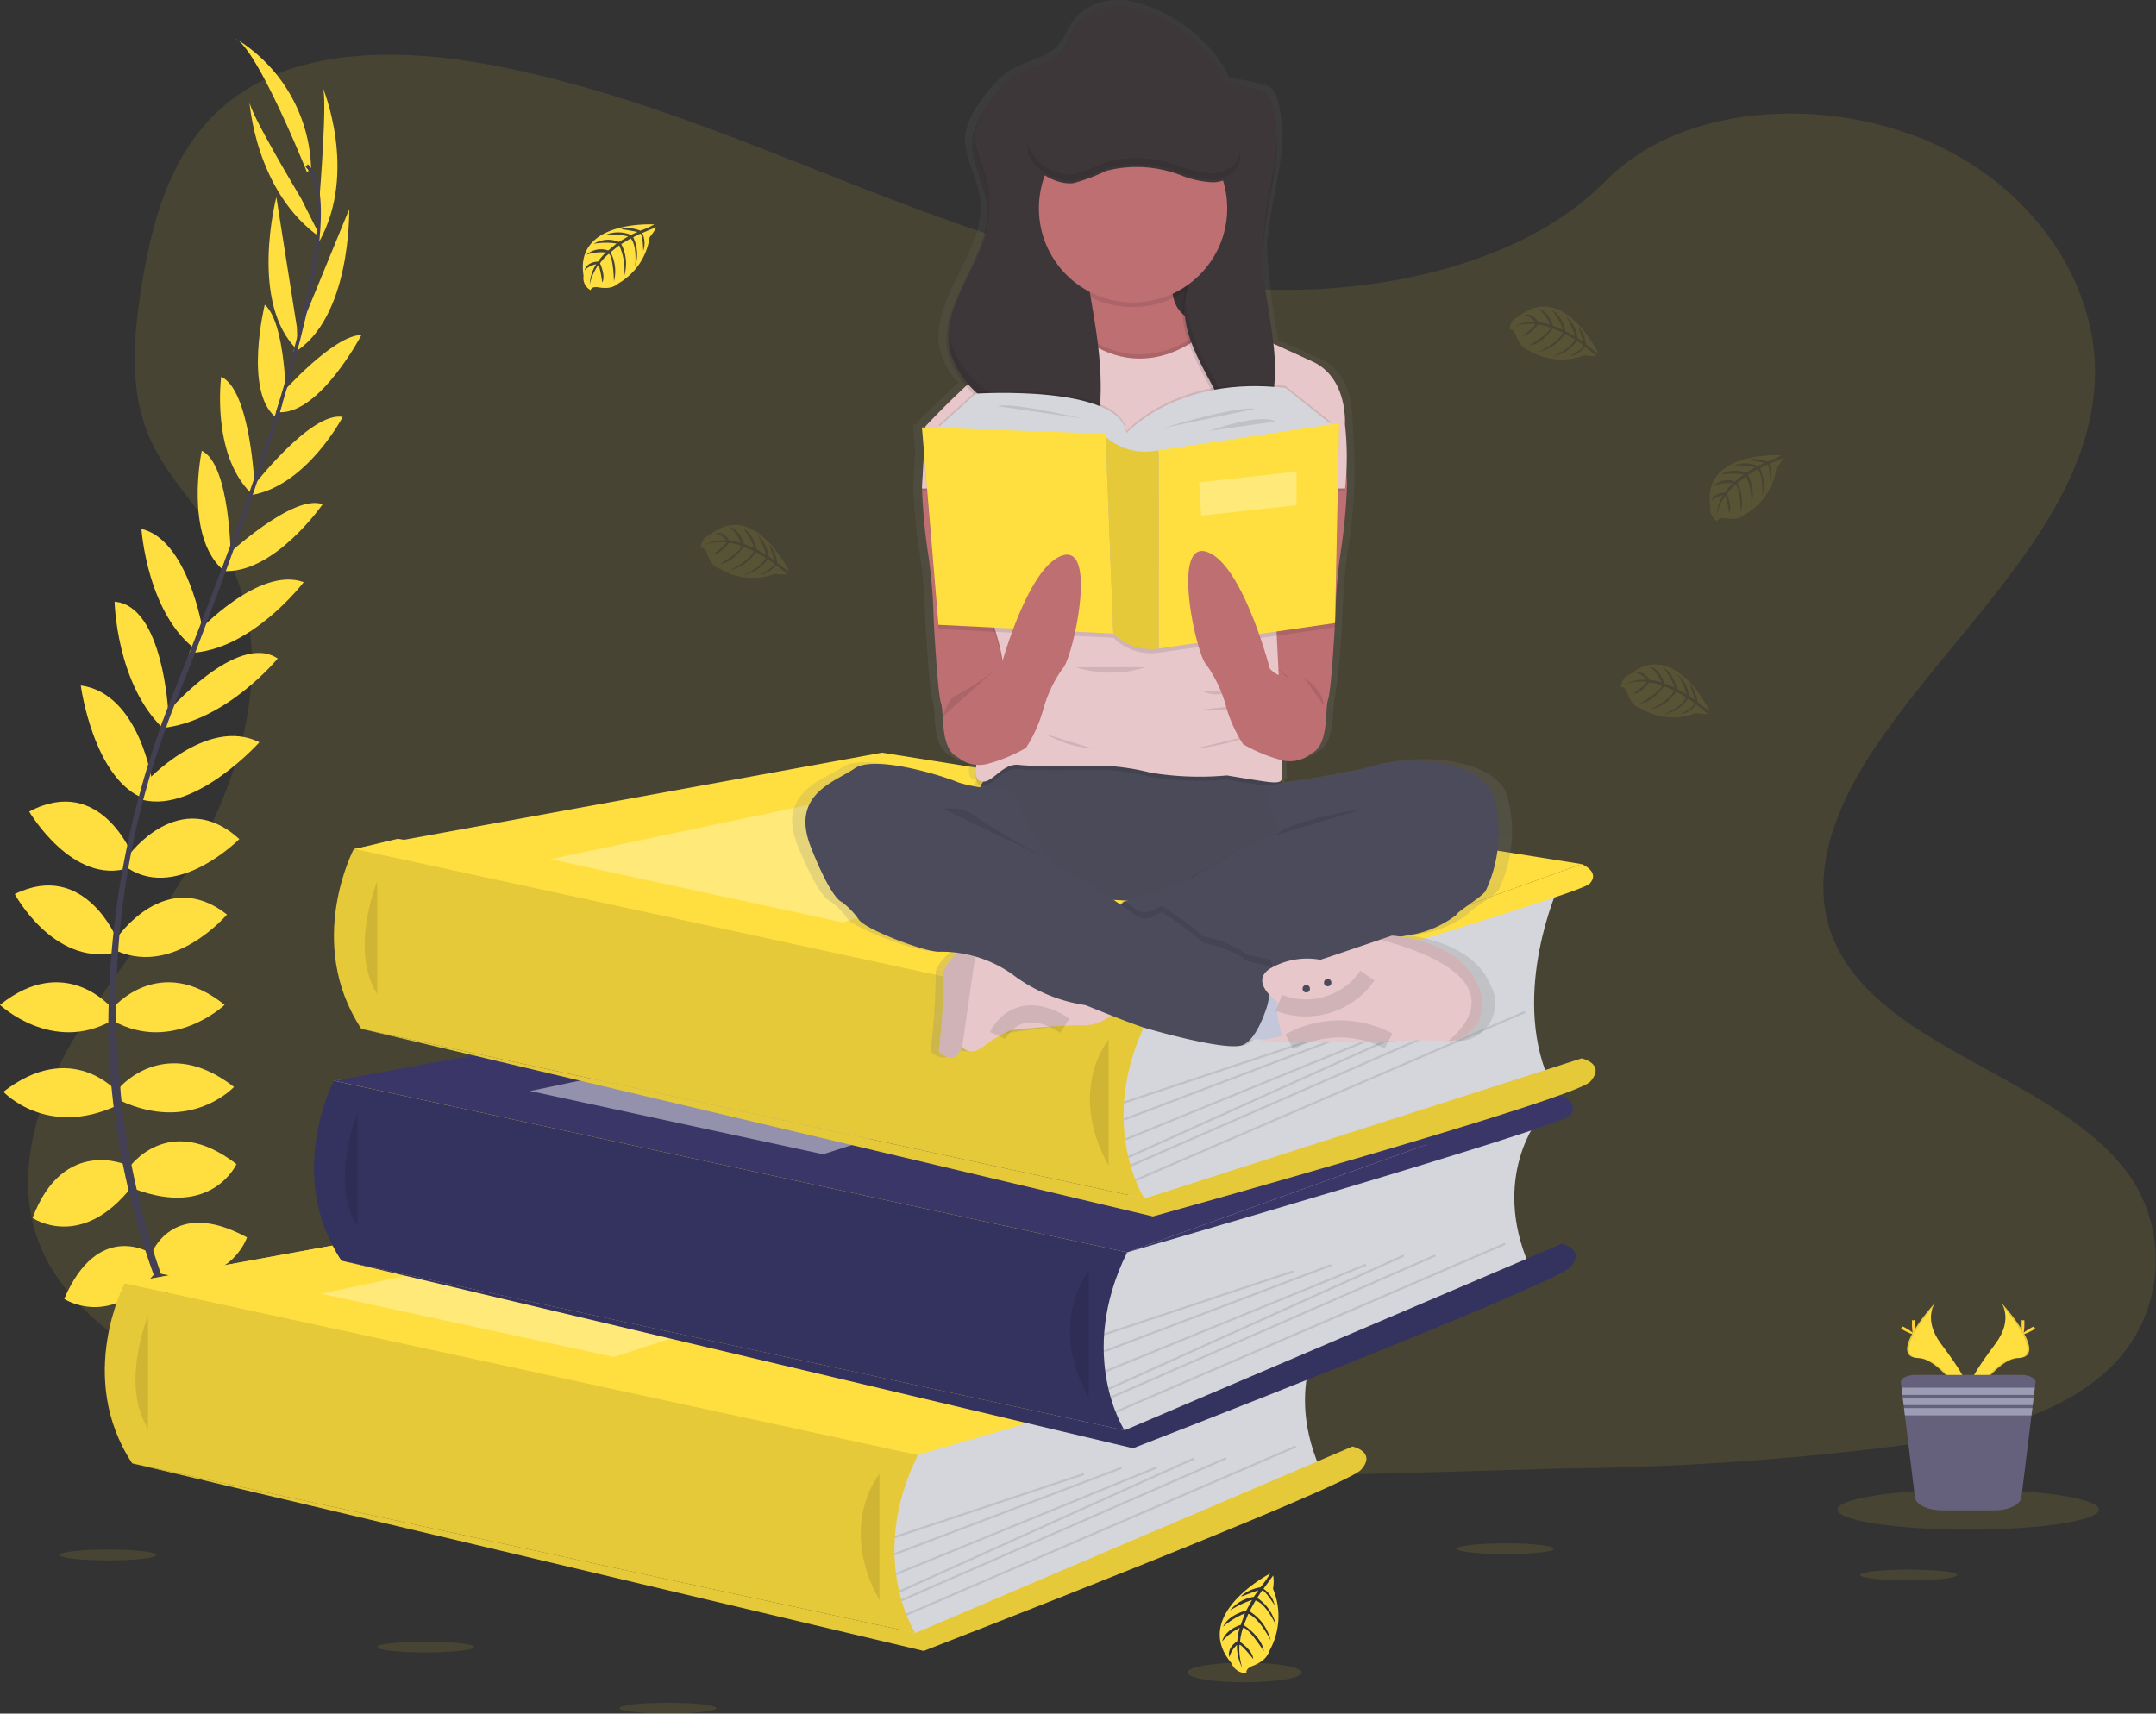 <svg xmlns="http://www.w3.org/2000/svg" width="126.372" height="100.466"><rect width="100%" height="100%" fill="#333333" stroke="none"/><defs><linearGradient id="a" x1=".5" y1="1" x2=".5" gradientUnits="objectBoundingBox"><stop offset="0" stop-color="gray" stop-opacity=".251"/><stop offset=".54" stop-color="gray" stop-opacity=".122"/><stop offset="1" stop-color="gray" stop-opacity=".102"/></linearGradient></defs><g data-name="concise theory" transform="translate(0 -.008)"><path data-name="Path 1214" d="M74.112 16.983c-8-.278-15.613-2.859-22.885-5.683s-14.475-5.954-22.28-7.45c-5.02-.962-10.761-1.1-14.8 1.593-3.893 2.595-5.151 7.061-5.827 11.21-.509 3.121-.808 6.4.587 9.327.967 2.029 2.686 3.734 3.873 5.683 4.135 6.761 1.213 15.1-3.268 21.7-2.1 3.1-4.54 6.054-6.161 9.348s-2.372 7.073-.954 10.436c1.407 3.336 4.759 5.836 8.389 7.6 7.375 3.577 16.061 4.6 24.538 5.179 18.759 1.284 37.616.728 56.424.172a165.667 165.667 0 0 0 20.8-1.491c3.8-.6 7.728-1.546 10.489-3.836a8.786 8.786 0 0 0 2.025-11.475c-3.94-6.114-14.826-7.633-17.584-14.2-1.515-3.611.042-7.634 2.244-10.985 4.725-7.186 12.643-13.49 13.06-21.7.287-5.643-3.521-11.291-9.407-13.961-6.169-2.808-14.726-2.452-19.275 2.179-4.692 4.769-12.928 6.6-19.988 6.354Z" fill="#ffdf3f" opacity=".1"/><path data-name="Path 1215" d="m53.799 85.317-42.288-.208-4.2-9.856 14.858-1.079-2.59-10.806 29.387-3.809-28.141-9.783 2.486-.591 45.25 7.382-2.492 16.863-3.562 9.267Z" fill="#ffdf3f"/><path data-name="Path 1216" d="M12.16 80.983a4.852 4.852 0 0 1 4.151 1.418s-1.142.9-3.6-.346Z" fill="#ffdf3f"/><path data-name="Path 1217" d="M11.887 80.943a4.839 4.839 0 0 0-.84 4.306s1.349-.54 1.5-3.29Z" fill="#ffdf3f"/><path data-name="Path 1218" d="M10.4 77.593s1.038-1.9 5.189.761a2.33 2.33 0 0 1-2.387 1.176 2.814 2.814 0 0 1-2.802-1.937Z" fill="#ffdf3f"/><path data-name="Path 1219" d="M10.132 77.456s-2.153-.247-2.362 4.683a2.331 2.331 0 0 0 2.335-1.276 2.809 2.809 0 0 0 .027-3.407Z" fill="#ffdf3f"/><path data-name="Path 1220" d="M8.878 73.524s1.211-3.356 5.6-.969c0 0-1 3.079-5.154 2.11Z" fill="#ffdf3f"/><path data-name="Path 1221" d="M7.529 68.507s2.283-3.39 6.331-.247c0 0-1.418 3.183-5.985 1.453Z" fill="#ffdf3f"/><path data-name="Path 1222" d="M7.045 63.734s2.664-3.115 6.672 0c0 0-2.525 2.733-6.672.8Z" fill="#ffdf3f"/><path data-name="Path 1223" d="M6.63 59.097s2.7-3.252 6.538-.173c0 0-3.044 2.871-6.538.934Z" fill="#ffdf3f"/><path data-name="Path 1224" d="M6.872 54.976s2.842-4.186 6.434-1.349c0 0-3.044 3.6-6.434 2.145Z" fill="#ffdf3f"/><path data-name="Path 1225" d="M7.529 50.171s3.01-4.151 6.5-.969c0 0-3.563 3.6-6.5 1.73Z" fill="#ffdf3f"/><path data-name="Path 1226" d="M8.533 45.873s3.563-3.9 6.672-2.347c0 0-3.713 4.144-6.827 3.383Z" fill="#ffdf3f"/><path data-name="Path 1227" d="M9.778 41.799s4.112-4.779 6.5-3.183c0 0-3.029 3.706-6.8 4.077Z" fill="#ffdf3f"/><path data-name="Path 1228" d="M11.575 37.073s3.6-3.9 6.228-2.933c0 0-3.079 4.047-6.711 4.151Z" fill="#ffdf3f"/><path data-name="Path 1229" d="M13.203 32.652s3.978-3.736 5.708-3.079c0 0-2.871 4.151-5.881 3.909Z" fill="#ffdf3f"/><path data-name="Path 1230" d="M14.794 28.57s3.425-4.464 5.294-4.118c0 0-2.077 3.98-5.294 4.571Z" fill="#ffdf3f"/><path data-name="Path 1231" d="M16.521 23.066s3.027-3.421 4.663-3.414c0 0-2.389 4.571-4.788 4.529Z" fill="#ffdf3f"/><path data-name="Path 1232" d="m17.544 19.401 2.924-7.126s.146 6.442-3.3 8.448Z" fill="#ffdf3f"/><path data-name="Path 1233" d="M18.732 11.543s.484-5.951.173-6.436c0 0 2.09 4.948-.193 9.065Z" fill="#ffdf3f"/><path data-name="Path 1234" d="M8.764 73.444s-3.032-1.879-5 2.718c0 0 2.7 1.791 5.352-1.546Z" fill="#ffdf3f"/><path data-name="Path 1235" d="M7.432 68.316s-3.719-1.7-5.523 3.1c0 0 2.873 1.977 5.861-1.89Z" fill="#ffdf3f"/><path data-name="Path 1236" d="M6.872 64.019s-2.664-3.115-6.672 0c0 0 2.525 2.733 6.672.8Z" fill="#ffdf3f"/><path data-name="Path 1237" d="M6.538 59.097s-2.7-3.252-6.538-.173c0 0 3.044 2.871 6.538.934Z" fill="#ffdf3f"/><path data-name="Path 1238" d="M6.872 55.099S4.979 50.41.865 52.427c0 0 2.224 4.157 5.839 3.451Z" fill="#ffdf3f"/><path data-name="Path 1239" d="M7.764 50.148s-1.882-4.77-6.054-2.559c0 0 2.555 4.372 5.869 3.3Z" fill="#ffdf3f"/><path data-name="Path 1240" d="M8.934 45.896s-.741-5.23-4.2-5.7c0 0 .734 5.515 3.735 6.641Z" fill="#ffdf3f"/><path data-name="Path 1241" d="M9.865 41.807s-.289-6.3-3.149-6.521c0 0 .1 4.783 2.827 7.413Z" fill="#ffdf3f"/><path data-name="Path 1242" d="M11.872 36.896s-.852-5.24-3.583-5.88c0 0 .339 5.074 3.312 7.166Z" fill="#ffdf3f"/><path data-name="Path 1243" d="M13.526 32.695s-.028-5.458-1.7-6.26c0 0-1.034 4.942 1.213 6.957Z" fill="#ffdf3f"/><path data-name="Path 1244" d="M14.922 28.508s-.234-5.622-1.957-6.412c0 0-.591 4.448 1.7 6.78Z" fill="#ffdf3f"/><path data-name="Path 1245" d="M16.762 23.515s-.01-4.571-1.243-5.644c0 0-1.226 5.007.6 6.563Z" fill="#ffdf3f"/><path data-name="Path 1246" d="m17.399 19.176-1.2-7.608s-1.63 6.234 1.257 8.982Z" fill="#ffdf3f"/><path data-name="Path 1247" d="M17.634 11.614s-3.079-5.115-3.016-5.683c0 0 .327 5.361 4.2 8.031Z" fill="#ffdf3f"/><path data-name="Path 1248" d="M17.993 10.103s-2.906-7.265-4.22-7.853a9.208 9.208 0 0 1 4.463 7.645Z" fill="#ffdf3f"/><path data-name="Path 1249" d="m16.382 24.225-.2-.061c2.452-8 3.064-13.1 1.724-14.375l.142-.151c1.423 1.35.846 6.393-1.666 14.587Z" fill="#444053"/><path data-name="Path 1250" d="m9.628 42.95-.294-.105c.261-.733.541-1.476.835-2.209 2.56-6.38 4.739-12.315 6.137-16.872l.256-.124c-1.4 4.565-3.541 10.728-6.1 17.117a43.922 43.922 0 0 0-.834 2.193Z" fill="#444053"/><path data-name="Path 1251" d="M15.816 86.969a40.413 40.413 0 0 1-6.785-12.161 44.994 44.994 0 0 1-2.678-13.932 52.583 52.583 0 0 1 3.195-18.618l.232.272a47.715 47.715 0 0 0-.363 32.123 40.036 40.036 0 0 0 6.71 12.044Z" fill="#444053"/><path data-name="Path 1252" d="M77.926 77.465s-2.8 3.419-.577 8.587l-22.362 9.7-2.146.45-.988-4.324.661-5.457v-2.982Z" fill="#d5d6db"/><path data-name="Path 1253" d="m7.309 75.256 30.952-5.643 41.012 6.533L53.8 85.317Z" fill="#ffdf3f"/><path data-name="Path 1254" d="m7.309 75.256 30.952-5.643 41.012 6.533L53.8 85.317Z" fill="#ffdf3f"/><path data-name="Path 1255" d="M7.309 75.254s-2.895 5.484.441 10.55l45.9 9.946s-2.849-4.369.147-10.432Z" fill="#ffdf3f"/><path data-name="Path 1256" d="M7.309 75.254s-2.895 5.484.441 10.55l45.9 9.946s-2.849-4.369.147-10.432Z" opacity=".1"/><path data-name="Path 1257" d="M8.677 77.156s-1.654 4.013 0 6.61" opacity=".1"/><path data-name="Path 1258" d="m53.649 95.75 25.624-10.934s1.433.309.507 1.359S54.14 96.8 54.14 96.8l-46.393-11Z" fill="#ffdf3f"/><path data-name="Path 1259" d="m53.649 95.75 25.624-10.934s1.433.309.507 1.359S54.14 96.8 54.14 96.8l-46.393-11Z" opacity=".1"/><path data-name="Path 1260" d="M51.548 86.422s-2.471 2.965 0 7.413" opacity=".1"/><path data-name="Rectangle 604" opacity=".1" d="m52.428 90.069 11.083-3.698.04.118-11.084 3.698z"/><path data-name="Rectangle 605" opacity=".1" d="m52.424 91.064 13.307-5.06.044.116-13.307 5.06z"/><path data-name="Rectangle 606" opacity=".1" d="m52.498 92.237 15.271-6.25.047.114-15.271 6.25z"/><path data-name="Rectangle 607" opacity=".1" d="m52.677 93.271 17.31-7.82.05.114-17.309 7.819z"/><path data-name="Rectangle 608" opacity=".1" d="m52.814 93.774 19.03-8.33.05.113-19.03 8.33z"/><path data-name="Rectangle 609" opacity=".1" d="m53.101 94.619 22.823-9.858.05.114-22.824 9.858z"/><path data-name="Path 1261" d="m18.808 75.858 21.745-4.571L53.8 73.82l-17.822 5.745Z" fill="#fff" opacity=".3"/><path data-name="Path 1262" d="M79.273 76.146s1.124.453.465 1.154-25.942 8.017-25.942 8.017Z" fill="#ffdf3f"/><path data-name="Path 1263" d="M90.194 65.582s-2.8 3.417-.576 8.587l-22.362 9.7-2.146.452-.988-4.324.671-5.456v-2.986Z" fill="#d5d6db"/><path data-name="Path 1264" d="m19.578 63.371 30.95-5.641 41.013 6.533-25.473 9.171Z" fill="#3a3768"/><path data-name="Path 1265" d="M19.573 63.371s-2.9 5.484.44 10.55l45.9 9.946s-2.848-4.372.152-10.434Z" fill="#3a3768"/><path data-name="Path 1266" d="M19.573 63.371s-2.9 5.484.44 10.55l45.9 9.946s-2.848-4.372.152-10.434l-14.52-3.142Z" opacity=".1"/><path data-name="Path 1267" d="M20.944 65.273s-1.653 4.012 0 6.61" opacity=".1"/><path data-name="Path 1268" d="m65.917 83.867 25.625-10.934s1.432.309.505 1.359-25.636 10.625-25.636 10.625l-46.393-11Z" fill="#3a3768"/><path data-name="Path 1269" d="m65.917 83.867 25.625-10.934s1.432.309.505 1.359-25.636 10.625-25.636 10.625l-46.393-11Z" opacity=".1"/><path data-name="Path 1270" d="M63.815 74.539s-2.471 2.965 0 7.413" opacity=".1"/><path data-name="Rectangle 610" opacity=".1" d="m64.696 78.188 11.083-3.698.04.118-11.084 3.698z"/><path data-name="Rectangle 611" opacity=".1" d="m64.694 79.182 13.307-5.06.044.116-13.307 5.06z"/><path data-name="Rectangle 612" opacity=".1" d="m64.766 80.353 15.271-6.25.047.114-15.271 6.25z"/><path data-name="Rectangle 613" opacity=".1" d="m64.946 81.387 17.31-7.82.05.114L64.998 81.5z"/><path data-name="Rectangle 614" opacity=".1" d="m65.081 81.888 19.03-8.33.05.113L65.13 82z"/><path data-name="Rectangle 615" opacity=".1" d="m65.37 82.733 22.823-9.858.05.114-22.824 9.858z"/><path data-name="Path 1271" d="m31.076 63.975 21.745-4.571 13.247 2.533-17.822 5.745Z" fill="#fff" opacity=".45"/><path data-name="Path 1272" d="M91.538 64.263s1.123.453.465 1.153-25.938 8.017-25.938 8.017Z" fill="#3a3768"/><path data-name="Path 1273" d="M91.355 51.988s-2.8 6.137-.577 11.3l-22.362 6.981-2.141.453-.989-4.319.661-5.457V57.96Z" fill="#d5d6db"/><path data-name="Path 1274" d="m20.743 49.779 30.952-5.643 41.013 6.533-25.475 9.171Z" fill="#ffdf3f"/><path data-name="Path 1275" d="M20.743 49.777s-2.9 5.484.436 10.55l45.9 9.946s-2.849-4.372.151-10.433Z" fill="#ffdf3f"/><path data-name="Path 1276" d="M20.743 49.777s-2.9 5.484.436 10.55l45.9 9.946s-2.849-4.372.151-10.433Z" opacity=".1"/><path data-name="Path 1277" d="M22.11 51.679s-1.654 4.013 0 6.61" opacity=".1"/><path data-name="Path 1278" d="m67.083 70.277 25.624-8.216s1.433.309.507 1.359-25.636 7.907-25.636 7.907l-46.393-11Z" fill="#ffdf3f"/><path data-name="Path 1279" d="m67.083 70.277 25.624-8.216s1.433.309.507 1.359-25.636 7.907-25.636 7.907l-46.393-11Z" opacity=".1"/><path data-name="Path 1280" d="M64.982 60.945s-2.471 2.965 0 7.413" opacity=".1"/><path data-name="Rectangle 616" opacity=".1" d="m65.863 64.593 11.083-3.698.04.118-11.084 3.698z"/><path data-name="Rectangle 617" opacity=".1" d="m65.86 65.588 13.307-5.06.044.116-13.307 5.06z"/><path data-name="Rectangle 618" opacity=".1" d="m65.931 66.76 15.271-6.25.047.114-15.271 6.25z"/><path data-name="Rectangle 619" opacity=".1" d="m66.112 67.793 17.31-7.82.05.114-17.309 7.819z"/><path data-name="Rectangle 620" opacity=".1" d="m66.248 68.295 19.03-8.33.05.113-19.03 8.33z"/><path data-name="Rectangle 621" opacity=".1" d="m66.536 69.141 22.823-9.858.05.114-22.824 9.858z"/><path data-name="Path 1281" d="m32.241 50.38 21.74-4.57 13.247 2.533-17.818 5.745Z" fill="#fff" opacity=".3"/><path data-name="Path 1282" d="M92.706 50.669s1.124.453.465 1.154-25.938 8.017-25.938 8.017Z" fill="#ffdf3f"/><path data-name="Path 1283" d="M38.352 13.165s-4.695-.283-4.146 3.011a.8.8 0 0 0 .418.846s.009-.247.482-.162a2.108 2.108 0 0 0 .511.025 1.065 1.065 0 0 0 .624-.257 3.731 3.731 0 0 0 1.835-2.706s.38-.471.371-.592l-.8.339a1.425 1.425 0 0 1 .058 1.048s-.026-1.027-.179-1c-.031 0-.411.2-.411.2a2.345 2.345 0 0 1 .114 1.721s.133-1.228-.259-1.649l-.558.326a2.465 2.465 0 0 1 .175 1.869 3.5 3.5 0 0 0-.293-1.79l-.507.4a2.408 2.408 0 0 1 .2 1.711s-.041-1.5-.309-1.614a3.053 3.053 0 0 0-.51.551s.351.741.132 1.126c0 0-.132-1-.247-1a3.326 3.326 0 0 0-.487 1.112 2.4 2.4 0 0 1 .379-1.179 1.323 1.323 0 0 0-.675.35s.068-.468.785-.509a3.035 3.035 0 0 1 .462-.533 2.892 2.892 0 0 0-1.144.131 1.3 1.3 0 0 1 1.274-.247l.494-.408a4.263 4.263 0 0 0-1.334.014 1.626 1.626 0 0 1 1.469-.106l.545-.325a4.951 4.951 0 0 0-1.275-.11 1.957 1.957 0 0 1 1.434.022l.388-.174s-.584-.115-.756-.133-.18-.065-.18-.065a2.04 2.04 0 0 1 1.1.124 4.9 4.9 0 0 0 .82-.367Z" fill="#ffdf3f"/><path data-name="Path 1284" d="M104.402 26.703s-4.695-.283-4.146 3.011a.8.8 0 0 0 .418.846s.009-.247.482-.162a2.175 2.175 0 0 0 .511.025 1.061 1.061 0 0 0 .618-.257 3.728 3.728 0 0 0 1.835-2.706s.38-.471.371-.592l-.793.339a1.425 1.425 0 0 1 .058 1.048s-.026-1.027-.178-1c-.031 0-.413.2-.413.2a2.349 2.349 0 0 1 .115 1.721s.133-1.228-.261-1.649l-.558.326a2.465 2.465 0 0 1 .175 1.869 3.5 3.5 0 0 0-.293-1.79l-.505.4a2.41 2.41 0 0 1 .2 1.711s-.041-1.5-.309-1.614a3.1 3.1 0 0 0-.51.551s.351.741.133 1.126c0 0-.133-1-.247-1a3.326 3.326 0 0 0-.487 1.112 2.4 2.4 0 0 1 .38-1.179 1.329 1.329 0 0 0-.676.35s.069-.468.785-.509a3.086 3.086 0 0 1 .462-.534 2.9 2.9 0 0 0-1.144.132 1.3 1.3 0 0 1 1.274-.247l.494-.408a4.264 4.264 0 0 0-1.334.014 1.624 1.624 0 0 1 1.469-.106l.544-.325a4.949 4.949 0 0 0-1.275-.11 1.957 1.957 0 0 1 1.434.022l.389-.174s-.586-.115-.757-.133-.18-.065-.18-.065a2.025 2.025 0 0 1 1.1.124 4.98 4.98 0 0 0 .819-.367Z" fill="#ffdf3f" opacity=".1"/><path data-name="Path 1285" d="M46.26 33.513s-2.046-4.241-4.65-2.151a.8.8 0 0 0-.535.777s.216-.112.371.342a2.192 2.192 0 0 0 .227.457 1.066 1.066 0 0 0 .53.42 3.728 3.728 0 0 0 3.257.282 2.113 2.113 0 0 0 .694.031l-.682-.528a1.434 1.434 0 0 1-.887.561s.885-.523.789-.644c-.02-.025-.371-.263-.371-.263a2.346 2.346 0 0 1-1.447.939s1.137-.482 1.312-1.032l-.556-.329a2.465 2.465 0 0 1-1.547 1.065s1.171-.545 1.42-1.128l-.591-.247s-.636.941-1.4 1.009c0 0 1.29-.767 1.258-1.058a3.13 3.13 0 0 0-.73-.177s-.472.666-.917.666c0 0 .807-.6.757-.7a3.259 3.259 0 0 0-1.211.124 2.406 2.406 0 0 1 1.214-.247 1.33 1.33 0 0 0-.635-.419s.442-.168.827.436a3.047 3.047 0 0 1 .691.143 2.9 2.9 0 0 0-.672-.933s.571.115.832.988l.6.237a4.121 4.121 0 0 0-.662-1.158s.563.209.809 1.236l.549.316a4.887 4.887 0 0 0-.525-1.166 1.958 1.958 0 0 1 .68 1.263l.342.254s-.185-.567-.247-.725-.031-.19-.031-.19a2.028 2.028 0 0 1 .43 1.019 4.605 4.605 0 0 0 .707.53Z" fill="#ffdf3f" opacity=".1"/><path data-name="Path 1286" d="M93.675 20.711s-2.045-4.241-4.65-2.151a.8.8 0 0 0-.535.777s.217-.111.371.342a2.144 2.144 0 0 0 .229.458 1.06 1.06 0 0 0 .529.419 3.732 3.732 0 0 0 3.257.283 2.123 2.123 0 0 0 .7.03l-.678-.529a1.434 1.434 0 0 1-.886.562s.883-.524.788-.645c-.02-.025-.371-.263-.371-.263a2.342 2.342 0 0 1-1.447.939s1.138-.482 1.313-1.03l-.565-.326a2.466 2.466 0 0 1-1.547 1.065s1.171-.546 1.421-1.129l-.592-.247s-.636.943-1.4 1.009c0 0 1.289-.767 1.256-1.056a3.056 3.056 0 0 0-.729-.177s-.472.665-.918.665c0 0 .808-.6.759-.7a3.267 3.267 0 0 0-1.212.124 2.4 2.4 0 0 1 1.214-.247 1.323 1.323 0 0 0-.634-.419s.442-.168.827.436a3.058 3.058 0 0 1 .691.145 2.891 2.891 0 0 0-.673-.934s.571.116.831.995l.6.237a4.123 4.123 0 0 0-.662-1.159s.563.209.808 1.236l.55.316a4.934 4.934 0 0 0-.526-1.166 1.952 1.952 0 0 1 .68 1.263l.342.255s-.184-.567-.247-.725-.031-.189-.031-.189a2.033 2.033 0 0 1 .429 1.019 4.747 4.747 0 0 0 .708.517Z" fill="#ffdf3f" opacity=".1"/><path data-name="Path 1287" d="M100.21 41.691s-2.045-4.243-4.654-2.152a.8.8 0 0 0-.535.777s.217-.111.371.342a2.144 2.144 0 0 0 .227.458 1.06 1.06 0 0 0 .529.419 3.729 3.729 0 0 0 3.258.283s.6.1.694.03l-.682-.528a1.433 1.433 0 0 1-.887.562s.883-.524.788-.645c-.02-.025-.371-.263-.371-.263a2.347 2.347 0 0 1-1.447.94s1.138-.483 1.313-1.032l-.557-.329a2.461 2.461 0 0 1-1.547 1.065s1.171-.546 1.421-1.129l-.592-.247s-.636.941-1.4 1.009c0 0 1.29-.767 1.258-1.058a3.068 3.068 0 0 0-.73-.177s-.472.665-.918.665c0 0 .808-.6.759-.7a3.267 3.267 0 0 0-1.212.124 2.412 2.412 0 0 1 1.216-.247 1.321 1.321 0 0 0-.635-.419s.442-.169.827.436a3.047 3.047 0 0 1 .691.143 2.914 2.914 0 0 0-.672-.934s.571.116.832.995l.6.237a4.1 4.1 0 0 0-.662-1.158s.563.208.808 1.236l.55.315a4.934 4.934 0 0 0-.526-1.166 1.957 1.957 0 0 1 .681 1.264l.342.247s-.185-.567-.247-.725-.031-.189-.031-.189a2.02 2.02 0 0 1 .429 1.019 5 5 0 0 0 .711.532Z" fill="#ffdf3f" opacity=".1"/><ellipse data-name="Ellipse 430" cx="2.84" cy=".318" rx="2.84" ry=".318" transform="translate(22.11 96.254)" fill="#ffdf3f" opacity=".1"/><ellipse data-name="Ellipse 431" cx="2.84" cy=".318" rx="2.84" ry=".318" transform="translate(3.49 90.857)" fill="#ffdf3f" opacity=".1"/><ellipse data-name="Ellipse 432" cx="2.84" cy=".318" rx="2.84" ry=".318" transform="translate(36.304 99.838)" fill="#ffdf3f" opacity=".1"/><ellipse data-name="Ellipse 433" cx="2.84" cy=".318" rx="2.84" ry=".318" transform="translate(109.037 92.031)" fill="#ffdf3f" opacity=".1"/><ellipse data-name="Ellipse 434" cx="2.84" cy=".318" rx="2.84" ry=".318" transform="translate(85.401 90.491)" fill="#ffdf3f" opacity=".1"/><ellipse data-name="Ellipse 435" cx="3.359" cy=".577" rx="3.359" ry=".577" transform="translate(69.592 97.486)" fill="#ffdf3f" opacity=".1"/><path data-name="Path 1288" d="M74.449 92.263s-4.677 2.417-2.261 5.263a.9.9 0 0 0 .885.575s-.131-.24.371-.431a2.409 2.409 0 0 0 .505-.268 1.187 1.187 0 0 0 .452-.6 4.172 4.172 0 0 0 .215-3.648 2.348 2.348 0 0 0 .012-.778l-.568.78a1.592 1.592 0 0 1 .655.974s-.618-.972-.741-.865c-.027.022-.282.426-.282.426a2.616 2.616 0 0 1 1.093 1.588s-.573-1.256-1.192-1.436l-.354.633a2.748 2.748 0 0 1 1.235 1.7s-.646-1.291-1.306-1.552l-.261.668s1.072.682 1.171 1.53c0 0-.9-1.417-1.219-1.373a3.425 3.425 0 0 0-.175.822s.757.507.771 1c0 0-.7-.883-.807-.825a3.721 3.721 0 0 0 .17 1.35 2.665 2.665 0 0 1-.31-1.35 1.483 1.483 0 0 0-.448.721s-.2-.488.462-.938a3.423 3.423 0 0 1 .14-.776 3.257 3.257 0 0 0-1.023.781s.112-.641 1.086-.96l.247-.677a4.6 4.6 0 0 0-1.274.776s.216-.636 1.35-.942l.336-.618a5.671 5.671 0 0 0-1.287.618 2.188 2.188 0 0 1 1.391-.8l.273-.389s-.628.224-.8.3-.21.041-.21.041a2.272 2.272 0 0 1 1.126-.512 5.5 5.5 0 0 0 .572-.808Z" fill="#ffdf3f"/><path data-name="Path 1289" d="M506.272 90.041c-.808-2.2-5.256-2.4-7.186-1.842a57.7 57.7 0 0 1-5.807 1.075l-.1-.1c.2-.059.205-.205.18-.421a6.59 6.59 0 0 1 .012-.855 2.105 2.105 0 0 0 1.789-.4c1.112-.494.813-2.609 1.025-3.188a36.674 36.674 0 0 0 .408-4.25h.016l.009-.426.016-.292a29.211 29.211 0 0 1 .321-3.735 32.694 32.694 0 0 0 .383-3.954V71.6l-.016-.269c.011-.2.016-.415.015-.645 0-1.056-.11-2.387-.124-2.6v-.112c.009-.451-.048-2.709-1.969-3.563l-2.383-1.06a40.375 40.375 0 0 1-.656-5.508c0-.278.025-.556.052-.833 0 .08-.009.162-.01.247v.539c.073-2.312.946-4.636.865-6.9-.007.221-.023.444-.044.666a7.181 7.181 0 0 0-.237-2.272 1.344 1.344 0 0 0-.388-.7 1.6 1.6 0 0 0-.677-.268 13.616 13.616 0 0 0-1.778-.331 2.745 2.745 0 0 0-.4-.777 8.789 8.789 0 0 0-5.3-3.706 3.524 3.524 0 0 0-3.116.756 2.335 2.335 0 0 0-.22.222c-.4.481-.576 1.112-.988 1.591-.027.032-.058.062-.088.093-.808.723-2.067.873-2.965 1.522a3.562 3.562 0 0 0-.444.387 7.522 7.522 0 0 0-.969 1.177 4.884 4.884 0 0 0-.948 1.838c-.258 1.359.667 2.648.839 4.015.383 3.06-3 5.776-2.362 8.8a4.027 4.027 0 0 0 1.09 1.956 61.84 61.84 0 0 0-2.445 2.356v.069h-.209l.021.247h-.021l.115 1.341-.115 1.952V72h.007a31.225 31.225 0 0 0 .371 3.83 29.177 29.177 0 0 1 .32 3.735s.235 4.39.45 4.97-.09 2.69 1.025 3.188a2.348 2.348 0 0 0 1.121.465c-.057.462-.021.8.163.9a.539.539 0 0 0 .259.074 2.752 2.752 0 0 0-.2.352 5.233 5.233 0 0 1-1.295-.305c-1.2-.494-5.176-1.606-6.331-.824s-3.935 1.491-2.651 4.639 1.882 3.227 1.882 3.227a4.571 4.571 0 0 1 1.027 1.032c.385.579 3.977 1.905 4.875 1.905a8.793 8.793 0 0 1 1.143.057s-.975.855-.845 1.352a41.019 41.019 0 0 1-.3 4.472s.988 1 1.411-.31l.015.02c.079.107.507.593 1.311-.02a7.349 7.349 0 0 1 1.045-.662l3.894-.551a11.023 11.023 0 0 1 1.219-.009 2.548 2.548 0 0 0 1.606-.6c.807.306 1.714.641 2.145.764.875.247 4.9 1.326 5.835.988a1.306 1.306 0 0 0 .507-.361l.9.028-.42.084s.818.014 1.93.028l-.047.027 1.395-.012c2.041.019 4.334.025 4.636-.043a32.568 32.568 0 0 1 3.647 0h.2a2.213 2.213 0 0 0 1.583-3.272c-.855-2.1-3.483-2.711-4.649-2.879.329-.065.612-.116.8-.146a6.332 6.332 0 0 0 2.524-1.118c.128-.253 1.454-.988 1.8-1.407a7.871 7.871 0 0 0 .501-5.577Zm-22.319 6.144-.132.043-.089.03-.171.168a41.896 41.896 0 0 0-.434-.287c.273.016.544.032.826.046Zm11.776 3.482Z" transform="translate(-417.939 -43.42)" fill="url(#a)"/><path data-name="Path 1290" d="M73.891 39.737s1.89 4.942 2.965 4.448.783-2.595.988-3.17.432-4.942.432-4.942a29.86 29.86 0 0 1 .309-3.714 34.053 34.053 0 0 0 .371-3.928v-.061l-.2-3.583-1.154-.288-2.676.988-.371 2.116-.145.827-.062.352Z" fill="#be6f72"/><path data-name="Path 1291" d="M74.514 38.91a13.273 13.273 0 0 0 2.347 1.606c.544.13.877 1.281.877 1.281" opacity=".1"/><path data-name="Path 1292" d="M59.109 39.953s-1.89 4.942-2.965 4.448-.783-2.595-.988-3.17-.432-4.942-.432-4.942a29.86 29.86 0 0 0-.309-3.714 34.04 34.04 0 0 1-.371-3.928v-.061l.205-3.583 1.154-.288 2.676.988.371 2.116.145.827.062.352Z" fill="#be6f72"/><path data-name="Rectangle 622" fill="#3e373a" d="M67.199 13.507h4.219v6.577h-4.219z"/><path data-name="Rectangle 623" opacity=".1" d="M67.199 13.507h4.219v6.577h-4.219z"/><path data-name="Path 1293" d="M58.368 44.875s-1.442 1.585-.907 1.873 4 5.683 4 5.683 11.367 1.4 13.51-.7 2.1-5.852 2.1-5.852-1.722.371-1.91.169-1.219-1.172-1.219-1.172-14.586-.885-15.574-.001Z" fill="#4b4b5b"/><path data-name="Path 1294" d="M58.368 44.875s-1.442 1.585-.907 1.873 4 5.683 4 5.683 11.367 1.4 13.51-.7 2.1-5.852 2.1-5.852-1.722.371-1.91.169-1.219-1.172-1.219-1.172-14.586-.885-15.574-.001Z" opacity=".02"/><path data-name="Path 1295" d="m78.829 24.84-3.706 2.965-1.121.082-.411.03-6.91.507-7.166-.524-1.066-.078-1.359-.1-2.842-2.718a48.661 48.661 0 0 1 3.773-3.609 7.742 7.742 0 0 1 1.829-1.222l.082-.028a2.033 2.033 0 0 0 .783-.546c1.391-1.434 2.677-4.974 2.677-4.974s6.137-3.17 5.4.988 2.759 3.131 2.759 3.131l1.154.526.456.209 1.163.533 2.623 1.2c2.053.951 1.882 3.628 1.882 3.628Z" fill="#be6f72"/><circle data-name="Ellipse 436" cx="5.519" cy="5.519" r="5.519" transform="translate(60.874 6.974)" opacity=".1"/><path data-name="Path 1296" d="M78.843 28.772h-24.8v-.061l.205-3.583a48.665 48.665 0 0 1 3.773-3.609l15.567-.618.724-.764 2.623 1.2c2.06.946 1.894 3.624 1.894 3.624a17.3 17.3 0 0 1 .014 3.811Z" opacity=".1"/><path data-name="Path 1297" d="M78.843 28.648h-24.8v-.061l.205-3.583a48.665 48.665 0 0 1 3.773-3.609l15.567-.618.724-.764 2.623 1.2c2.06.946 1.894 3.624 1.894 3.624a17.3 17.3 0 0 1 .014 3.811Z" fill="#e7c7ca"/><path data-name="Path 1298" d="M62.418 18.601s3.912 4.984 9.122-.1.577 11.346.577 11.346l-11.243 1.332Z" opacity=".1"/><path data-name="Path 1299" d="M62.418 18.848s3.912 4.984 9.122-.1.577 11.346.577 11.346l-11.243 1.332Z" fill="#e7c7ca"/><path data-name="Path 1300" d="m73.15 19.723.414 6.312.444 2.1.339 1.606s.865 12.355.618 12.973.124 1.112.175 1.441-.052 1.154-.011 1.525 0 .535-.946.4-2.266-.362-2.266-.362a17.609 17.609 0 0 1-4.489-.164 13.171 13.171 0 0 0-3.336-.413s-3.3.083-4.365-.041-1.648 1.318-2.347.906.823-4.406 1.317-5.56-.659-4.077-.659-4.077l1.483-8.225.33-1.864v-5.861l.082-.028a2.033 2.033 0 0 0 .783-.546l.371 5.9 11.614.413v-6.639" opacity=".1"/><path data-name="Path 1301" d="m73.15 19.476.414 6.312.444 2.1.339 1.606s.865 12.355.618 12.973.124 1.112.175 1.441-.052 1.154-.011 1.525 0 .535-.946.4-2.266-.362-2.266-.362a17.608 17.608 0 0 1-4.489-.164 13.17 13.17 0 0 0-3.336-.413s-3.3.083-4.365-.041-1.648 1.318-2.347.906.823-4.406 1.317-5.56-.659-4.077-.659-4.077l1.483-8.225.33-1.864v-5.861l.082-.028a2.033 2.033 0 0 0 .783-.546l.371 5.9 11.614.413v-6.639" fill="#e7c7ca"/><path data-name="Path 1302" d="M74.486 6.303a1.362 1.362 0 0 0-.371-.7 1.517 1.517 0 0 0-.652-.267 12.89 12.89 0 0 0-1.715-.329 2.744 2.744 0 0 0-.371-.77A8.493 8.493 0 0 0 66.267.55a3.242 3.242 0 0 0-3.089.85c-.388.478-.555 1.112-.946 1.581-.755.912-2.118 1.024-3.069 1.73a5.687 5.687 0 0 0-1.236 1.429 4.9 4.9 0 0 0-.913 1.827c-.247 1.348.644 2.633.808 3.993.371 3.043-2.891 5.743-2.275 8.745a5.415 5.415 0 0 0 3.65 3.609 2.532 2.532 0 0 1 1.538 1.007c.124.247.145.532.261.782a1.56 1.56 0 0 0 2.364.258 3.682 3.682 0 0 0 .988-2.5c.331-4-1.27-7.948-1.083-11.956.056-1.212.4-2.587 1.483-3.136 1.462-.741 3.22.494 4.828.258a9.579 9.579 0 0 1 .462 5.845 15.974 15.974 0 0 0-.73 3.2c-.048 1.674.855 3.2 1.636 4.684a2.492 2.492 0 0 1 .33.9 2.176 2.176 0 0 1-.177.945c-.441 1.187-1.2 2.289-1.289 3.553a.574.574 0 0 0 .093.423.531.531 0 0 0 .319.143c1.334.229 2.488-.954 3.139-2.141a10.037 10.037 0 0 0 1.238-4.265c.135-2.515-.767-4.99-.712-7.508.065-2.859 1.358-5.742.601-8.503Z" opacity=".1"/><path data-name="Path 1303" d="M74.609 6.179a1.361 1.361 0 0 0-.371-.7 1.517 1.517 0 0 0-.652-.267 12.89 12.89 0 0 0-1.715-.329 2.745 2.745 0 0 0-.371-.77A8.493 8.493 0 0 0 66.39.426a3.242 3.242 0 0 0-3.089.85c-.388.478-.555 1.112-.946 1.581-.755.912-2.118 1.024-3.069 1.73a5.687 5.687 0 0 0-1.236 1.429 4.9 4.9 0 0 0-.913 1.827c-.247 1.348.644 2.633.808 3.993.371 3.043-2.891 5.743-2.275 8.745a5.415 5.415 0 0 0 3.65 3.609 2.532 2.532 0 0 1 1.538 1.007c.124.247.145.532.261.782a1.56 1.56 0 0 0 2.364.258 3.683 3.683 0 0 0 .988-2.5c.331-4-1.27-7.948-1.083-11.956.056-1.212.4-2.587 1.483-3.136 1.462-.741 3.22.494 4.828.258a9.579 9.579 0 0 1 .462 5.845 15.978 15.978 0 0 0-.73 3.2c-.048 1.674.855 3.2 1.636 4.684a2.492 2.492 0 0 1 .33.9 2.176 2.176 0 0 1-.177.945c-.441 1.187-1.2 2.289-1.289 3.553a.574.574 0 0 0 .093.423.531.531 0 0 0 .319.143c1.334.229 2.488-.954 3.139-2.141a10.036 10.036 0 0 0 1.238-4.265c.135-2.515-.767-4.99-.712-7.508.065-2.859 1.358-5.742.601-8.503Z" fill="#3e373a"/><path data-name="Path 1304" d="m71.88 60.883 4.9.157-.7-3.635-3.755.357Z" fill="#c3c7d9"/><path data-name="Path 1305" d="M87.067 52.268c-.33.411-1.606 1.153-1.73 1.4a6.084 6.084 0 0 1-2.43 1.112 20.24 20.24 0 0 0-3.707.948 36.126 36.126 0 0 1-4.647 1.229 13.177 13.177 0 0 1-1.407.253c-.741.041-8.854-2.718-8.854-2.718l1.564-1.606.086-.03c.442-.149 2.486-.84 3.62-1.169a8.328 8.328 0 0 0 2.76-1.894s2.182-.741 2.471-.824-.741-2.882-.741-2.882 4.736-.657 6.589-1.214 6.137-.351 6.919 1.832a8.045 8.045 0 0 1-.493 5.563Z" fill="#4b4b5b"/><path data-name="Path 1306" d="M65.486 59.228a2.891 2.891 0 0 1-1.894.907c-.948-.082-4.261.247-4.261.247a6.644 6.644 0 0 0-1.669.967c-.775.61-1.186.124-1.263.02l-.014-.02c-.413 1.3-1.359.309-1.359.309a41.81 41.81 0 0 0 .285-4.448c-.126-.494.814-1.343.814-1.343l1.112-.283 2.817-.722 4.036 1.4Z" fill="#e7c7ca"/><path data-name="Path 1307" d="m57.233 55.584-.834 5.785-.014-.02c-.413 1.3-1.359.309-1.359.309a41.81 41.81 0 0 0 .285-4.448c-.126-.494.814-1.343.814-1.343Z" opacity=".1"/><path data-name="Path 1308" d="M63.062 39.13a6.743 6.743 0 0 0 4.077 0" opacity=".1"/><path data-name="Path 1309" d="M70.511 40.531a1.8 1.8 0 0 0 1.606 0" opacity=".1"/><path data-name="Path 1310" d="M70.511 41.604s1.523.2 1.812-.208" opacity=".1"/><path data-name="Path 1311" d="M70.017 43.908a14.05 14.05 0 0 0 3.572-.865" opacity=".1"/><path data-name="Path 1312" d="M61.285 43.043a6.793 6.793 0 0 0 2.8.865" opacity=".1"/><path data-name="Path 1313" d="M74.552 56.957a13.184 13.184 0 0 1-1.407.253c-.741.041-8.854-2.718-8.854-2.718l1.564-1.606.086-.03c.247.174.45.324.594.437.681.536 1.338-.164 1.585-.164a20 20 0 0 1 2.388 1.77 7.417 7.417 0 0 1 2.307.865c.33.411 1.483.33 1.688.618a1.1 1.1 0 0 1 .049.575Z" opacity=".1"/><path data-name="Path 1314" d="M59.331 46.255a8.956 8.956 0 0 1-3.152-.371c-1.153-.486-4.983-1.606-6.095-.819s-3.789 1.483-2.554 4.613 1.813 3.212 1.813 3.212a4.46 4.46 0 0 1 .988 1.025c.371.577 3.83 1.894 4.695 1.894a7.179 7.179 0 0 1 4.529 1.483 9.309 9.309 0 0 0 4.077 1.648s2.718 1.112 3.564 1.359 4.713 1.317 5.62.988 1.483-2.389 1.483-2.389.411-1.853.205-2.141-1.359-.206-1.688-.618a7.407 7.407 0 0 0-2.307-.865 19.916 19.916 0 0 0-2.383-1.772c-.247 0-.9.7-1.585.164a36.167 36.167 0 0 0-4.264-2.718c-1.563-.822-2.946-4.693-2.946-4.693Z" fill="#4b4b5b"/><path data-name="Path 1315" d="M55.312 47.45a2.36 2.36 0 0 1 2.025.535 35.819 35.819 0 0 0 4.314 2.478" opacity=".1"/><path data-name="Path 1316" d="M80.024 47.398s-4.407.667-5.23 1.573" opacity=".1"/><path data-name="Path 1317" d="M85.09 61.043h-.194a33.226 33.226 0 0 0-3.513 0c-.535.124-7.619 0-7.619 0l1.385-.288s-.514-1.8-.188-1.951c0 0-1.853-1.221-.456-2.045a4.335 4.335 0 0 1 2.9-.477l3.508-1.189.673-.229s3.954.206 5.023 2.924a2.2 2.2 0 0 1-1.519 3.255Z" fill="#e7c7ca"/><path data-name="Path 1318" d="M85.089 61.04h-.194c1.15-.949 3.752-3.837-3.98-5.943l.673-.229s3.954.206 5.024 2.924a2.2 2.2 0 0 1-1.523 3.248Z" opacity=".1"/><circle data-name="Ellipse 437" cx=".216" cy=".216" r=".216" transform="translate(77.605 57.405)" fill="#4b4b5b"/><circle data-name="Ellipse 438" cx=".216" cy=".216" r=".216" transform="translate(76.349 57.762)" fill="#4b4b5b"/><g data-name="Group 85" opacity=".1"><path data-name="Path 1319" d="M70.443 12.289a9.587 9.587 0 0 0-.709-3.971c-1.606.24-3.365-1-4.828-.258-1.082.549-1.422 1.924-1.483 3.136-.015.32-.017.64-.011.96 0-.114 0-.229.011-.342.057-1.212.4-2.587 1.483-3.136 1.463-.741 3.22.494 4.828.258a9.561 9.561 0 0 1 .709 3.353Z"/><path data-name="Path 1320" d="M57.996 12.063a4.114 4.114 0 0 0-.016-.808c-.131-1.087-.725-2.126-.833-3.186-.138 1.279.676 2.507.833 3.8a.773.773 0 0 1 .016.194Z"/><path data-name="Path 1321" d="M64.504 23.151a3.635 3.635 0 0 1-.988 2.5 1.559 1.559 0 0 1-2.364-.258c-.124-.247-.142-.535-.262-.782-.274-.566-.949-.786-1.538-1.007a5.4 5.4 0 0 1-3.648-3.609 3.779 3.779 0 0 1-.065-.482 3.892 3.892 0 0 0 .065 1.1 5.419 5.419 0 0 0 3.648 3.609c.589.221 1.264.441 1.538 1.007.124.247.145.533.262.782a1.56 1.56 0 0 0 2.364.258 3.683 3.683 0 0 0 .988-2.5 14.129 14.129 0 0 0 .038-1.45 8.86 8.86 0 0 1-.038.832Z"/><path data-name="Path 1322" d="M74.049 14.1v.535c.069-2.3.912-4.608.829-6.858-.064 2.081-.782 4.208-.829 6.323Z"/><path data-name="Path 1323" d="M71.398 23.396a1.592 1.592 0 0 0 .028-.446 2.471 2.471 0 0 0-.33-.9 11.1 11.1 0 0 1-1.625-4.259c0 .064-.009.124-.01.193-.049 1.673.854 3.2 1.635 4.684a2.967 2.967 0 0 1 .302.728Z"/><path data-name="Path 1324" d="M74.759 21.608a10.054 10.054 0 0 1-1.247 4.265c-.652 1.187-1.805 2.37-3.141 2.141a.525.525 0 0 1-.319-.145.309.309 0 0 1-.058-.1 4.25 4.25 0 0 0-.035.293.57.57 0 0 0 .093.421.525.525 0 0 0 .319.145c1.336.229 2.488-.954 3.141-2.141a10.054 10.054 0 0 0 1.247-4.265c.015-.289.016-.577.007-.865-.002.087-.002.168-.007.251Z"/></g><path data-name="Path 1325" d="M74.961 58.801a4.372 4.372 0 0 0 5.189-1.591" fill="none" stroke="#000" stroke-miterlimit="10" opacity=".1"/><path data-name="Path 1326" d="M75.576 61.095a6.1 6.1 0 0 1 5.807-.054" fill="none" stroke="#000" stroke-miterlimit="10" opacity=".1"/><path data-name="Path 1327" d="M58.482 60.717s1.072-2.419 3.936-.575" fill="none" stroke="#000" stroke-miterlimit="10" opacity=".1"/><path data-name="Path 1328" d="m55.005 24.94 2.187-1.977s8.479-.556 8.83 2.326c0 0 3.006-3.417 9.328-2.656l2.675 2.13-7.393 3.244-7.184 2.492-5.292-2.368Z" opacity=".1"/><path data-name="Path 1329" d="m55.005 25.064 2.187-1.977s8.479-.556 8.83 2.326c0 0 3.006-3.417 9.328-2.656l2.675 2.13-7.393 3.244-7.184 2.492-5.292-2.368Z" fill="#d5d6db"/><path data-name="Path 1330" d="m54.038 25.313.967 11.573 10.255.515-.445-11.523-.009-.194Z" opacity=".1"/><path data-name="Path 1331" d="m54.038 25.066.967 11.573 10.255.515-.445-11.523-.009-.194Z" fill="#ffdf3f"/><path data-name="Path 1332" d="m78.494 25.066-10.578 1.586v11.625l10.337-1.494Z" opacity=".1"/><path data-name="Path 1333" d="m78.494 24.819-10.578 1.586V38.03l10.337-1.494Z" fill="#ffdf3f"/><path data-name="Path 1334" d="m75.996 27.656-5.714.635.125 1.947 5.586-.61Z" fill="#fff" opacity=".3"/><path data-name="Path 1335" d="m55.562 42.836.582 1.565a1.944 1.944 0 0 0 1.811.371 9.251 9.251 0 0 0 2.183-.916 8.277 8.277 0 0 0 .988-2.173 7.7 7.7 0 0 1 1.153-2.471c.576-.494 2.1-7.3 0-6.637s-3.706 6.843-3.706 6.843a1.465 1.465 0 0 1-.906.494c-.535.042-1.606-.083-1.812.371s-.911 1.647-.293 2.553Z" fill="#be6f72"/><path data-name="Path 1336" d="M67.916 26.651a3.558 3.558 0 0 1-3.1-.773l.446 11.522a3.144 3.144 0 0 0 2.656.877Z" opacity=".1"/><path data-name="Path 1337" d="M67.916 26.404a3.558 3.558 0 0 1-3.1-.773l.446 11.522a3.144 3.144 0 0 0 2.656.877Z" fill="#ffdf3f"/><path data-name="Path 1338" d="M67.916 26.404a3.558 3.558 0 0 1-3.1-.773l.446 11.522a3.144 3.144 0 0 0 2.656.877Z" opacity=".1"/><path data-name="Path 1339" d="M68.163 25.106s4.3-1.316 5.425-1.13" opacity=".1"/><path data-name="Path 1340" d="M63.352 24.532s-4.171-.988-4.868-.708" opacity=".1"/><path data-name="Path 1341" d="M70.877 25.27s2.878-1.055 3.918-.554" opacity=".1"/><path data-name="Path 1342" d="M69.427 51.738a9.461 9.461 0 0 1 1.418-.881 23.132 23.132 0 0 0 2.1-1.284" opacity=".1"/><path data-name="Path 1343" d="M58.482 39.13a13.321 13.321 0 0 1-2.347 1.606c-.542.13-.877 1.281-.877 1.281" opacity=".1"/><path data-name="Path 1344" d="m77.434 42.616-.576 1.569a1.946 1.946 0 0 1-1.812.371 9.251 9.251 0 0 1-2.183-.916 8.234 8.234 0 0 1-.988-2.173 7.672 7.672 0 0 0-1.153-2.471c-.577-.494-2.1-7.3 0-6.637s3.706 6.843 3.706 6.843a1.465 1.465 0 0 0 .906.494c.535.042 1.606-.083 1.813.371s.904 1.647.287 2.549Z" fill="#be6f72"/><path data-name="Path 1345" d="M76.424 39.73s1.18.759 1.175 1.665" opacity=".1"/><circle data-name="Ellipse 439" cx="5.519" cy="5.519" r="5.519" transform="translate(60.894 6.703)" fill="#be6f72"/><path data-name="Path 1346" d="M62.947 10.741a11.308 11.308 0 0 0 1.9-.718 7.181 7.181 0 0 1 4.465.3 5.791 5.791 0 0 0 1.7.371 1.724 1.724 0 0 0 1.5-.741 1.676 1.676 0 0 0-.01-1.548 4.358 4.358 0 0 0-1.008-1.244c-1.285-1.213-2.879-2.347-4.642-2.224a6.388 6.388 0 0 0-2.04.584 22.487 22.487 0 0 0-2.394 1.196c-.594.345-1.7.806-2.037 1.436-.779 1.424 1.355 2.778 2.566 2.588Z" fill="#3e373a"/><path data-name="Path 1347" d="M72.512 9.429a1.724 1.724 0 0 1-1.5.741 5.8 5.8 0 0 1-1.7-.363 7.172 7.172 0 0 0-4.465-.3 10.755 10.755 0 0 1-1.9.717 2.662 2.662 0 0 1-2.718-1.778c-.191 1.249 1.631 2.319 2.718 2.149a11.37 11.37 0 0 0 1.9-.717 7.172 7.172 0 0 1 4.465.3 5.561 5.561 0 0 0 1.7.363 1.737 1.737 0 0 0 1.5-.741 1.446 1.446 0 0 0 .173-.9 1.332 1.332 0 0 1-.173.529Z" opacity=".1"/><path data-name="Path 1348" d="M117.303 76.386s.733.958-.339 2.4-1.953 2.667-1.6 3.569c0 0 1.616-2.686 2.931-2.724s.45-1.63-.992-3.245Z" fill="#ffdf3f"/><path data-name="Path 1349" d="M117.3 76.386a1.187 1.187 0 0 1 .149.3c1.282 1.507 1.967 2.915.733 2.949-1.149.033-2.527 2.088-2.856 2.606a1.2 1.2 0 0 0 .038.124s1.616-2.686 2.931-2.724.45-1.64-.995-3.255Z" opacity=".1"/><path data-name="Path 1350" d="M118.66 77.607c0 .337-.038.61-.084.61s-.085-.273-.085-.61.047-.178.094-.178.075-.159.075.178Z" fill="#ffd037"/><path data-name="Path 1351" d="M119.128 78.01c-.3.161-.553.258-.576.217s.2-.205.494-.371.179-.045.2 0 .178-.008-.118.154Z" fill="#ffd037"/><path data-name="Path 1352" d="M113.425 76.386s-.733.958.339 2.4 1.953 2.667 1.6 3.569c0 0-1.615-2.686-2.931-2.724s-.445-1.63.992-3.245Z" fill="#ffdf3f"/><path data-name="Path 1353" d="M113.425 76.386a1.187 1.187 0 0 0-.149.3c-1.282 1.507-1.967 2.915-.733 2.949 1.148.033 2.527 2.088 2.857 2.606a.968.968 0 0 1-.04.124s-1.615-2.686-2.931-2.724-.441-1.64.996-3.255Z" opacity=".1"/><path data-name="Path 1354" d="M112.067 77.607c0 .337.037.61.084.61s.085-.273.085-.61-.048-.178-.094-.178-.075-.159-.075.178Z" fill="#ffd037"/><path data-name="Path 1355" d="M111.6 78.01c.3.161.553.258.576.217s-.2-.205-.494-.371-.179-.045-.2 0-.179-.008.118.154Z" fill="#ffd037"/><ellipse data-name="Ellipse 440" cx="7.66" cy="1.175" rx="7.66" ry="1.175" transform="translate(107.704 87.339)" fill="#ffdf3f" opacity=".1"/><path data-name="Path 1356" d="m119.307 81.068-.037.3-.052.423-.021.177-.052.423-.022.177-.051.421-.587 4.806c-.052.429-.752.764-1.6.764h-3.044c-.846 0-1.546-.335-1.6-.764l-.587-4.806-.052-.421-.021-.177-.052-.423-.022-.177-.051-.423-.037-.3c-.028-.247.35-.447.829-.447h6.229c.48 0 .859.204.83.447Z" fill="#65617d"/><path data-name="Path 1357" d="m119.27 81.368-.051.423h-7.71l-.052-.423Z" fill="#9d9cb5"/><path data-name="Path 1358" d="m119.197 81.967-.051.423h-7.564l-.052-.423Z" fill="#9d9cb5"/><path data-name="Path 1359" d="m119.124 82.566-.052.423h-7.417l-.051-.423Z" fill="#9d9cb5"/></g></svg>